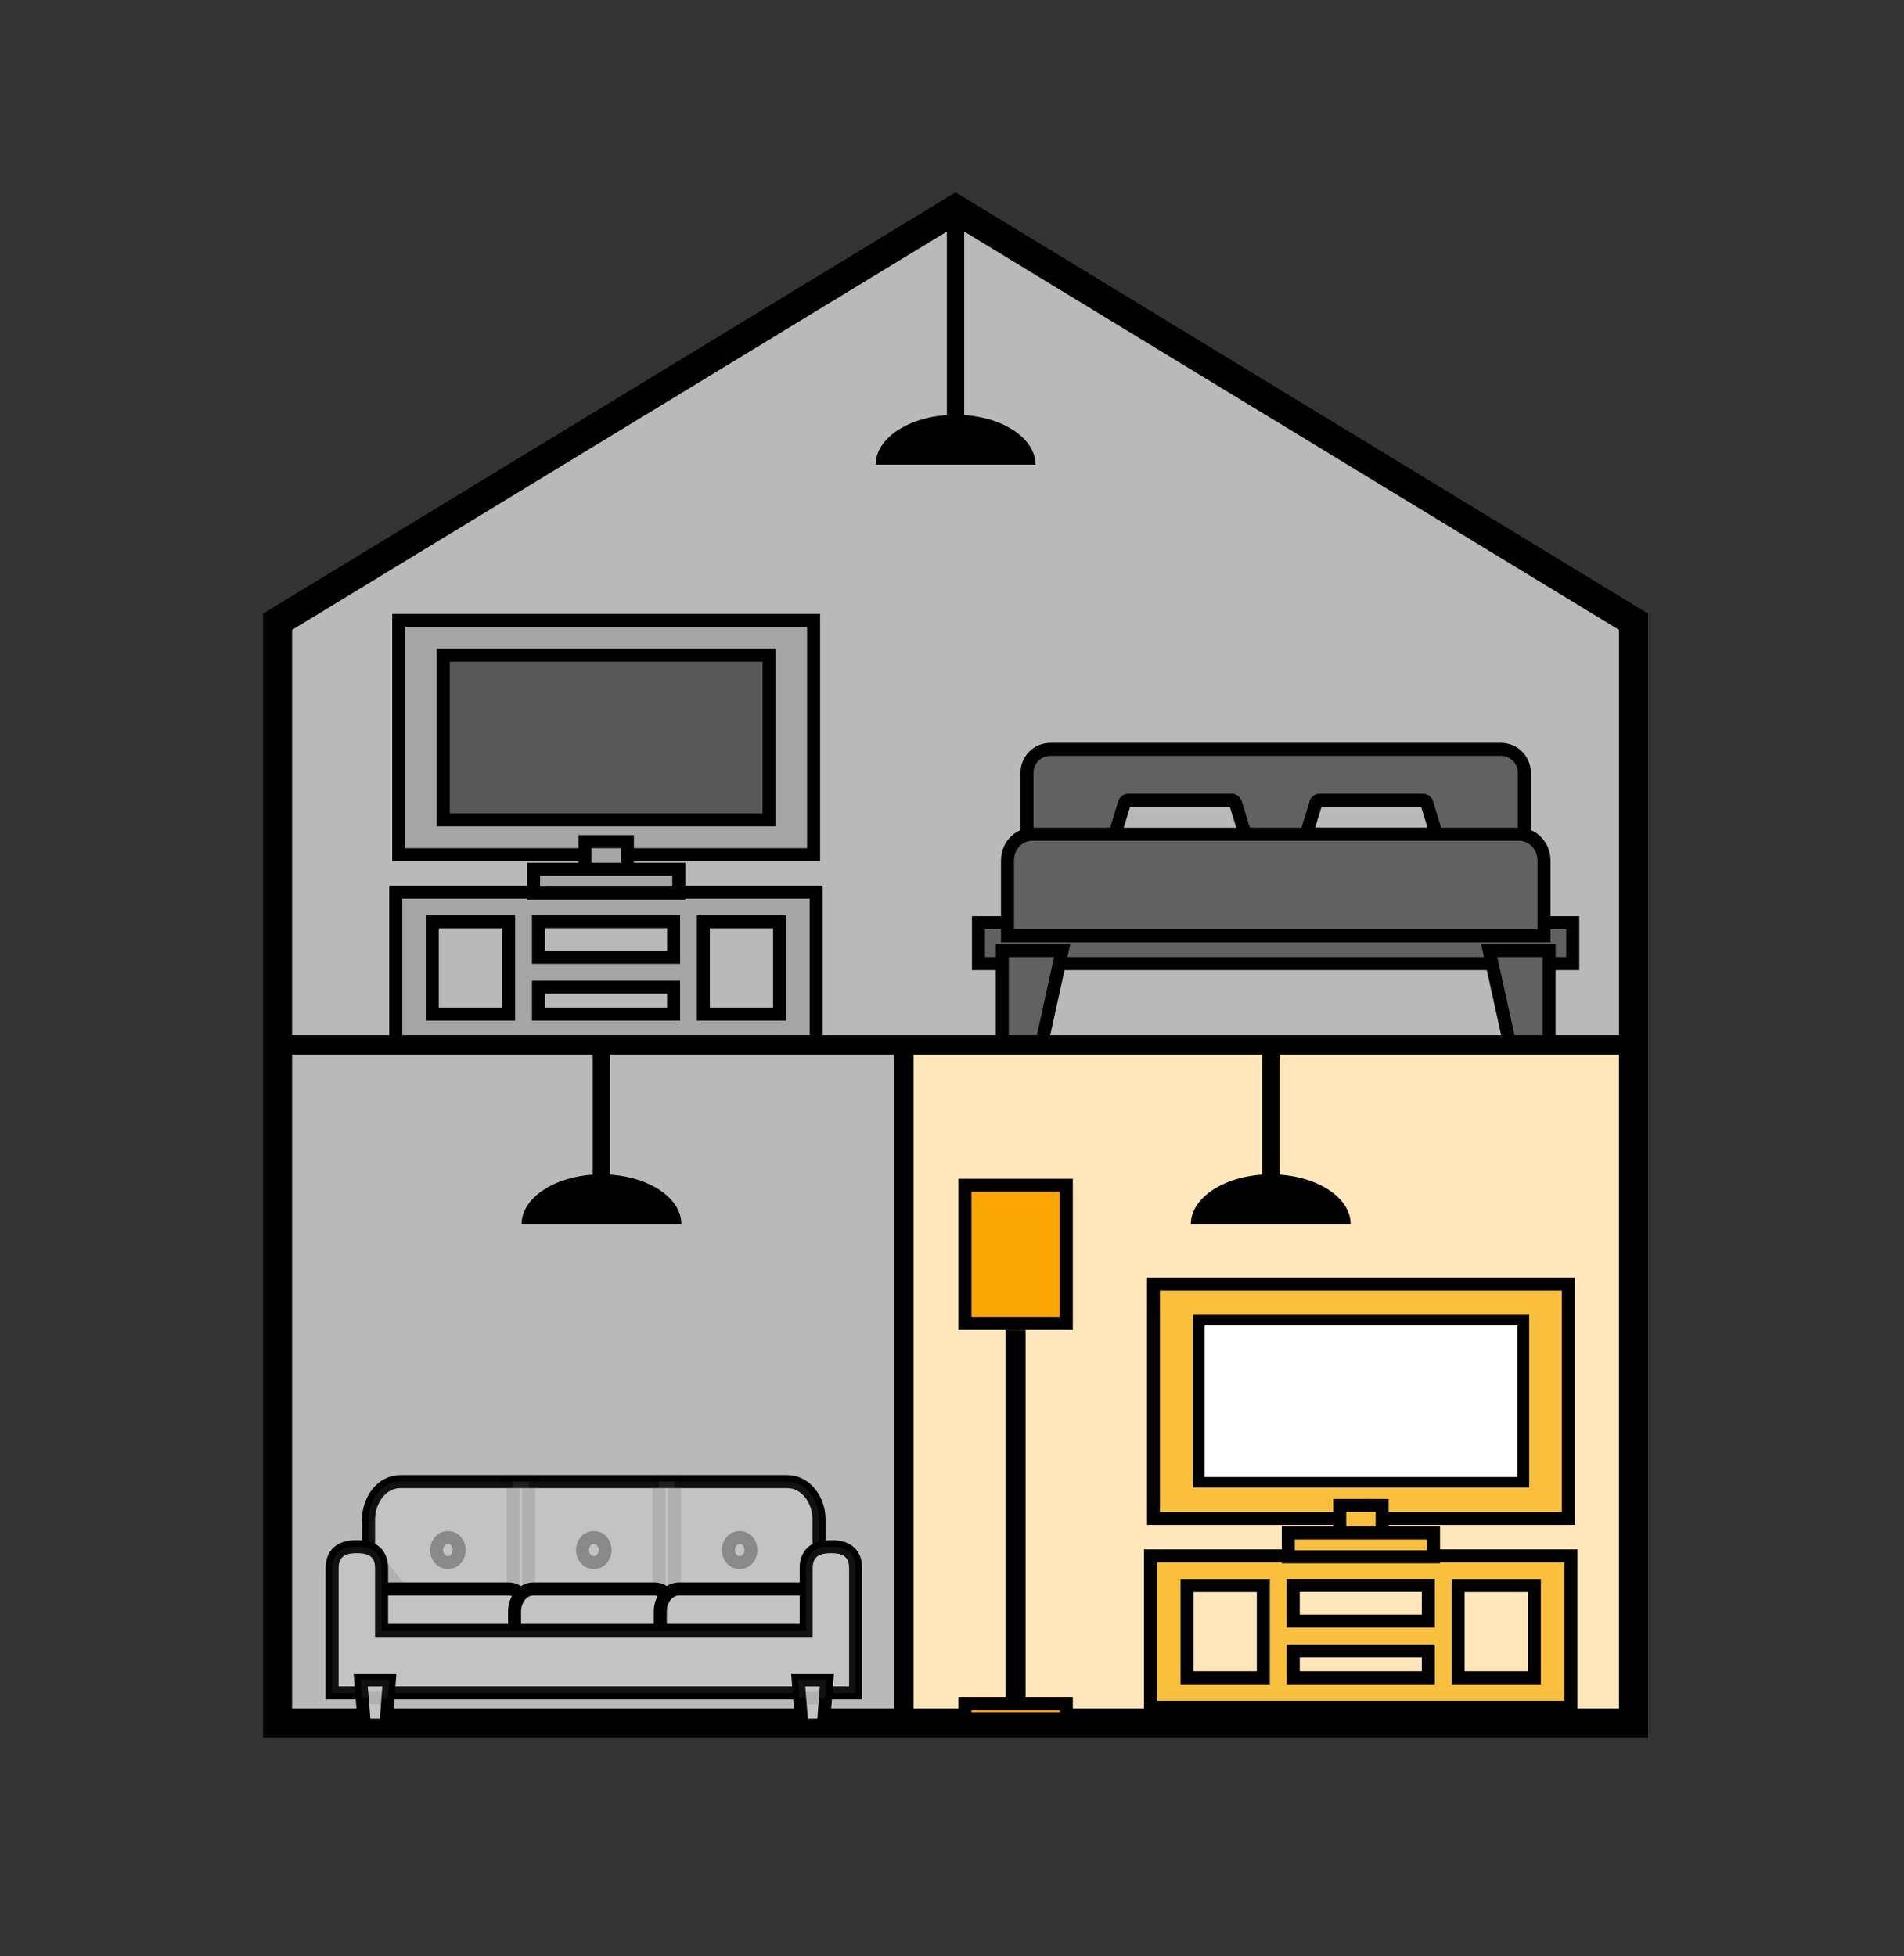<svg width="146" height="150" viewBox="0 0 146 150" fill="none" xmlns="http://www.w3.org/2000/svg">
<rect x="0" y="0" width="146" height="150" fill="#333333" stroke="none"/>
<path d="M125.261 132.107H73.273H21.285V80.119V47.669L73.273 16.047L125.261 47.669V80.119V132.107Z" fill="#B9B9B9"/>
<rect x="69.182" y="79.91" width="55.88" height="51.888" fill="#FFE7BB"/>
<path d="M120.601 71.248V70.749H120.102H75.528H75.029V71.248V73.384V73.883H75.528H120.102H120.601V73.384V71.248Z" fill="#616161" stroke="black" stroke-width="0.998"/>
<path d="M78.751 64.463V64.962H79.25H85.367V64.463V64.055V64.053V63.965C85.37 63.965 85.374 63.967 85.379 63.969C85.394 63.976 85.412 63.989 85.427 64.01C85.443 64.031 85.45 64.053 85.453 64.069C85.453 64.074 85.454 64.077 85.454 64.08C85.454 64.081 85.454 64.081 85.454 64.082C85.454 64.085 85.453 64.086 85.453 64.086C85.453 64.086 85.454 64.085 85.454 64.082L85.455 64.08L86.233 61.538C86.233 61.537 86.233 61.537 86.233 61.537C86.241 61.51 86.271 61.461 86.331 61.416C86.391 61.371 86.443 61.36 86.465 61.36H94.487C94.51 61.36 94.566 61.372 94.63 61.419C94.694 61.466 94.722 61.515 94.729 61.537C94.729 61.537 94.729 61.537 94.729 61.538L95.507 64.08L95.508 64.082C95.508 64.085 95.509 64.086 95.509 64.086C95.509 64.086 95.508 64.085 95.508 64.082C95.508 64.081 95.508 64.081 95.508 64.08C95.508 64.077 95.509 64.074 95.509 64.069C95.512 64.053 95.519 64.031 95.534 64.01C95.55 63.989 95.568 63.976 95.583 63.969C95.588 63.967 95.592 63.965 95.595 63.965V64.053V64.055V64.463V64.962H100.045H110.263H110.273H116.39H116.889V64.463V59.244C116.889 58.258 116.085 57.458 115.093 57.458H80.547C79.556 57.458 78.751 58.258 78.751 59.244V64.463ZM100.169 63.964L100.911 61.538C100.911 61.537 100.911 61.537 100.911 61.537C100.92 61.51 100.949 61.461 101.009 61.416C101.069 61.371 101.122 61.36 101.143 61.36H109.166C109.189 61.36 109.244 61.372 109.306 61.418C109.367 61.463 109.39 61.508 109.393 61.522L109.393 61.522L109.397 61.536L110.14 63.964H100.169Z" fill="#616161" stroke="black" stroke-width="0.998"/>
<path d="M79.49 79.949H79.891L79.977 79.558L81.314 73.491L81.448 72.885H80.827H77.354H76.855V73.383V79.451V79.949H77.354H79.49Z" fill="#616161" stroke="black" stroke-width="0.998"/>
<path d="M115.664 79.558L115.75 79.949H116.151H118.286H118.785V79.451V73.383V72.885H118.286H114.814H114.193L114.326 73.491L115.664 79.558Z" fill="#616161" stroke="black" stroke-width="0.998"/>
<path d="M77.254 71.258V71.757H77.753H117.897H118.396V71.258V65.97C118.396 64.9 117.577 63.964 116.49 63.964H79.16C78.076 63.964 77.254 64.888 77.254 65.97V71.258Z" fill="#616161" stroke="black" stroke-width="0.998"/>
<path d="M88.72 119.295H88.221V119.794V130.411V130.91H88.72H119.963H120.461V130.411V119.794V119.295H119.963H88.72ZM96.872 128.645H91.025V121.57H96.872V128.645ZM109.525 128.645H99.167V126.58H109.525V128.645ZM109.525 124.295H99.167V121.56H109.525V124.295ZM117.657 128.645H111.81V121.57H117.657V128.645Z" fill="#FAC03D" stroke="black" stroke-width="0.998"/>
<path d="M88.949 98.46H88.45V98.959V115.923V116.422H88.949H119.763H120.262V115.923V98.959V98.46H119.763H88.949ZM116.76 113.558H91.953V101.314H116.76V113.558Z" fill="#FAC03D" stroke="black" stroke-width="0.998"/>
<path d="M116.35 101.623H92.362V113.248H116.35V101.623Z" fill="white"/>
<path d="M105.983 115.923V115.424H105.484H103.229H102.73V115.923V118.178V118.677H103.229H105.484H105.983V118.178V115.923Z" fill="#FAC03D" stroke="black" stroke-width="0.998"/>
<path d="M109.924 118.038V117.539H109.425H99.287H98.788V118.038V118.866V119.365H99.287H109.425H109.924V118.866V118.038Z" fill="#FAC03D" stroke="black" stroke-width="0.998"/>
<path d="M30.844 68.405H30.345V68.904V79.521V80.02H30.844H62.087H62.586V79.521V68.904V68.405H62.087H30.844ZM38.997 77.755H33.149V70.68H38.997V77.755ZM51.649 77.755H41.292V75.689H51.649V77.755ZM51.649 73.404H41.292V70.67H51.649V73.404ZM59.782 77.755H53.934V70.68H59.782V77.755Z" fill="#A5A5A5" stroke="black" stroke-width="0.998"/>
<path d="M31.074 47.57H30.575V48.069V65.032V65.531H31.074H61.888H62.386V65.032V48.069V47.57H61.888H31.074ZM58.884 62.667H34.077V50.423H58.884V62.667Z" fill="#A5A5A5" stroke="black" stroke-width="0.998"/>
<path d="M58.974 50.733V50.234H58.475H34.486H33.987V50.733V62.358V62.857H34.486H58.475H58.974V62.358V50.733Z" fill="#575757" stroke="black" stroke-width="0.998"/>
<path d="M48.107 65.032V64.533H47.608H45.353H44.854V65.032V67.287V67.786H45.353H47.608H48.107V67.287V65.032Z" fill="#A5A5A5" stroke="black" stroke-width="0.998"/>
<path d="M52.049 67.147V66.648H51.55H41.412H40.913V67.147V67.976V68.475H41.412H51.55H52.049V67.976V67.147Z" fill="#A5A5A5" stroke="black" stroke-width="0.998"/>
<path d="M125.261 132.107H73.273H21.285V80.119V47.669L73.273 16.047L125.261 47.669V80.119V132.107Z" stroke="black" stroke-width="2.225" stroke-miterlimit="10"/>
<path d="M28.26 125.512V126.011H28.759H62.307H62.806V125.512V116.521C62.806 115.017 61.812 113.597 60.361 113.597H30.704C29.254 113.597 28.26 115.017 28.26 116.521V125.512Z" fill="#C3C3C3" stroke="black" stroke-width="0.998"/>
<path opacity="0.1" d="M28.26 125.512V126.011H28.759H62.307H62.806V125.512V116.521C62.806 115.017 61.812 113.597 60.361 113.597H30.704C29.254 113.597 28.26 115.017 28.26 116.521V125.512Z" fill="#C3C3C3" stroke="black" stroke-width="0.998"/>
<path opacity="0.1" d="M29.148 119.91L28.26 118.805V120.223V123.416V123.915H28.759H31.323H32.364L31.712 123.104L29.148 119.91Z" fill="#C3C3C3" stroke="black" stroke-width="0.998"/>
<path opacity="0.1" d="M40.533 114.096V113.597H40.034H39.845H39.346V114.096V123.536V124.035H39.845H40.034H40.533V123.536V114.096Z" fill="#C3C3C3" stroke="black" stroke-width="0.998"/>
<path opacity="0.1" d="M51.719 114.096V113.597H51.22H51.031H50.532V114.096V123.536V124.035H51.031H51.22H51.719V123.536V114.096Z" fill="#C3C3C3" stroke="black" stroke-width="0.998"/>
<path d="M38.977 128.455C39.876 128.455 40.444 127.587 40.444 126.749V123.536C40.444 122.701 39.889 121.829 38.977 121.829H29.737C28.837 121.829 28.27 122.698 28.27 123.536V126.749C28.27 127.583 28.824 128.455 29.737 128.455H38.977Z" fill="#C3C3C3" stroke="black" stroke-width="0.998"/>
<path d="M50.163 128.455C51.062 128.455 51.63 127.587 51.63 126.749V123.536C51.63 122.701 51.075 121.829 50.163 121.829H40.922C40.023 121.829 39.456 122.698 39.456 123.536V126.749C39.456 127.583 40.01 128.455 40.922 128.455H50.163Z" fill="#C3C3C3" stroke="black" stroke-width="0.998"/>
<path d="M61.339 128.455C62.238 128.455 62.806 127.587 62.806 126.749V123.536C62.806 122.701 62.251 121.829 61.339 121.829H52.099C51.199 121.829 50.632 122.698 50.632 123.536V126.749C50.632 127.583 51.186 128.455 52.099 128.455H61.339Z" fill="#C3C3C3" stroke="black" stroke-width="0.998"/>
<path d="M61.818 120.223V125.013H29.258V120.223C29.258 119.619 29.052 119.151 28.619 118.872C28.236 118.625 27.758 118.587 27.362 118.587C26.962 118.587 26.485 118.628 26.103 118.877C25.673 119.157 25.466 119.623 25.466 120.223V129.303V129.802H25.965H65.111H65.609V129.303V120.223C65.609 119.619 65.404 119.151 64.971 118.872C64.587 118.625 64.11 118.587 63.714 118.587C63.31 118.587 62.832 118.628 62.45 118.877C62.02 119.158 61.818 119.625 61.818 120.223Z" fill="#C3C3C3" stroke="black" stroke-width="0.998"/>
<path opacity="0.1" d="M61.818 120.223V125.013H29.258V120.223C29.258 119.619 29.052 119.151 28.619 118.872C28.236 118.625 27.758 118.587 27.362 118.587C26.962 118.587 26.485 118.628 26.103 118.877C25.673 119.157 25.466 119.623 25.466 120.223V129.303V129.802H25.965H65.111H65.609V129.303V120.223C65.609 119.619 65.404 119.151 64.971 118.872C64.587 118.625 64.11 118.587 63.714 118.587C63.31 118.587 62.832 118.628 62.45 118.877C62.02 119.158 61.818 119.625 61.818 120.223Z" fill="#C3C3C3" stroke="black" stroke-width="0.998"/>
<path opacity="0.3" d="M34.347 119.804C34.934 119.804 35.215 119.256 35.215 118.846C35.215 118.419 34.928 117.888 34.347 117.888C33.765 117.888 33.479 118.419 33.479 118.846C33.479 119.273 33.765 119.804 34.347 119.804Z" fill="#C3C3C3" stroke="black" stroke-width="0.998"/>
<path opacity="0.3" d="M45.533 119.804C46.12 119.804 46.401 119.256 46.401 118.846C46.401 118.419 46.114 117.888 45.533 117.888C44.951 117.888 44.664 118.419 44.664 118.846C44.664 119.273 44.951 119.804 45.533 119.804Z" fill="#C3C3C3" stroke="black" stroke-width="0.998"/>
<path opacity="0.3" d="M56.718 119.804C57.306 119.804 57.587 119.256 57.587 118.846C57.587 118.419 57.3 117.888 56.718 117.888C56.137 117.888 55.85 118.419 55.85 118.846C55.85 119.273 56.137 119.804 56.718 119.804Z" fill="#C3C3C3" stroke="black" stroke-width="0.998"/>
<path d="M29.128 132.277H29.59L29.625 131.816L29.815 129.342L29.856 128.805H29.317H28.2H27.659L27.703 129.344L27.902 131.818L27.939 132.277H28.399H29.128Z" fill="#C3C3C3" stroke="black" stroke-width="0.998"/>
<path opacity="0.1" d="M28.2 128.805H27.659L27.703 129.344L27.733 129.713L27.77 130.172H28.23H29.288H29.748L29.785 129.713L29.815 129.344L29.858 128.805H29.317H28.2Z" fill="#C3C3C3" stroke="black" stroke-width="0.998"/>
<path d="M62.676 132.277H63.138L63.173 131.816L63.363 129.342L63.404 128.805H62.865H61.748H61.207L61.25 129.344L61.45 131.818L61.487 132.277H61.947H62.676Z" fill="#C3C3C3" stroke="black" stroke-width="0.998"/>
<path opacity="0.1" d="M63.362 129.344L63.406 128.805H62.865H61.748H61.207L61.25 129.344L61.28 129.713L61.318 130.172H61.778H62.835H63.295L63.333 129.713L63.362 129.344Z" fill="#C3C3C3" stroke="black" stroke-width="0.998"/>
<path d="M69.302 80.618V132.108" stroke="black" stroke-width="1.497" stroke-miterlimit="10"/>
<path d="M125.261 80.119H73.273H21.285" stroke="black" stroke-width="1.497" stroke-miterlimit="10"/>
<path d="M79.4 35.625H67.146C67.146 33.52 69.89 31.803 73.273 31.803C76.656 31.803 79.4 33.51 79.4 35.625Z" fill="black"/>
<path d="M73.932 16.786H72.605V31.853H73.932V16.786Z" fill="black"/>
<path d="M52.248 93.86H39.995C39.995 91.754 42.739 90.038 46.121 90.038C49.504 90.038 52.248 91.744 52.248 93.86Z" fill="black"/>
<path d="M46.78 80.698H45.453V90.088H46.78V80.698Z" fill="black"/>
<path d="M103.568 93.86H91.314C91.314 91.754 94.058 90.038 97.441 90.038C100.824 90.038 103.568 91.744 103.568 93.86Z" fill="black"/>
<path d="M98.109 80.698H96.782V90.088H98.109V80.698Z" fill="black"/>
<path d="M73.991 101.464V90.876H81.765V101.464H73.991Z" fill="#FDA500" stroke="black" stroke-width="0.998"/>
<path d="M73.991 131.778V130.621H81.765V131.778H73.991Z" fill="#FDA500" stroke="black" stroke-width="0.998"/>
<path d="M77.614 129.773V102.471H78.142V129.773H77.614Z" fill="#FDA500" stroke="black" stroke-width="0.998"/>
</svg>
